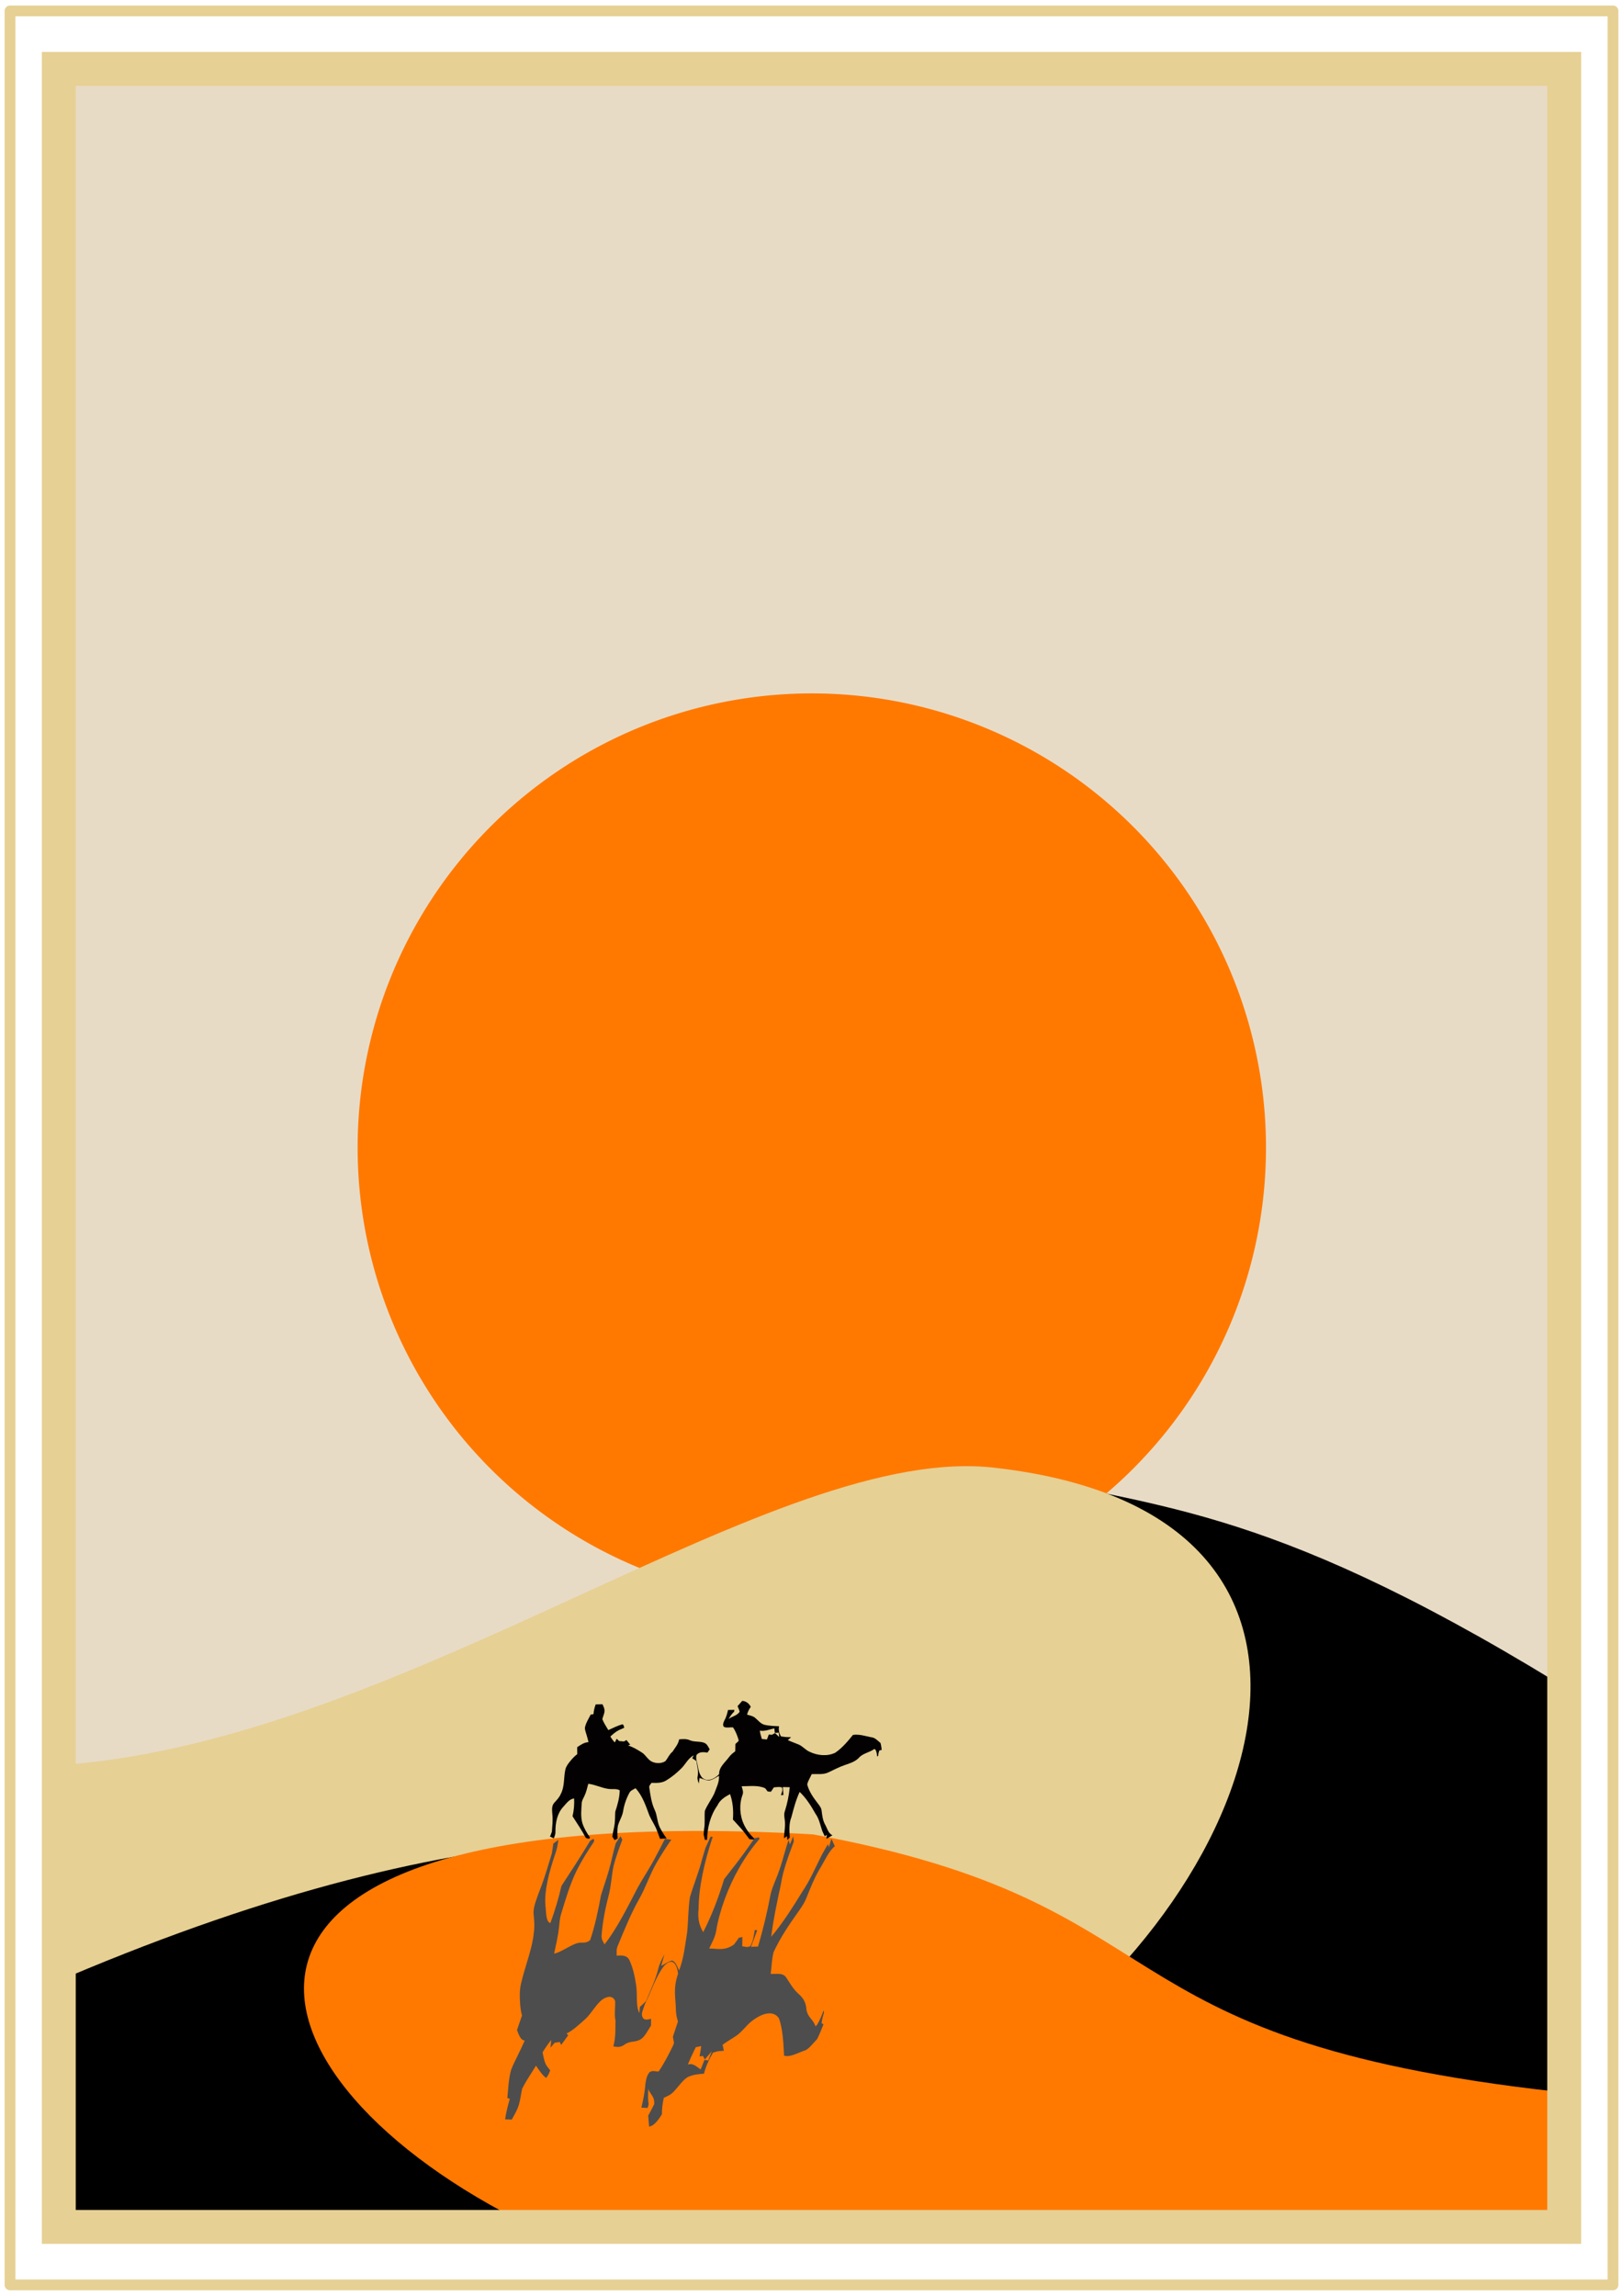 <?xml version="1.0" encoding="UTF-8" standalone="no"?>
<!-- Created with Inkscape (http://www.inkscape.org/) -->

<svg
   xmlns:dc="http://purl.org/dc/elements/1.1/"
   xmlns:cc="http://creativecommons.org/ns#"
   xmlns:rdf="http://www.w3.org/1999/02/22-rdf-syntax-ns#"
   xmlns:svg="http://www.w3.org/2000/svg"
   xmlns="http://www.w3.org/2000/svg"
   xmlns:sodipodi="http://sodipodi.sourceforge.net/DTD/sodipodi-0.dtd"
   xmlns:inkscape="http://www.inkscape.org/namespaces/inkscape"
   width="744.094"
   height="1052.362"
   id="svg2"
   version="1.1"
   inkscape:version="0.48+devel r9772"
   sodipodi:docname="deserto.svg">
  <defs
     id="defs4">
	
	
	
</defs>
  <sodipodi:namedview
     id="base"
     pagecolor="#ffffff"
     bordercolor="#666666"
     borderopacity="1.0"
     inkscape:pageopacity="0.0"
     inkscape:pageshadow="2"
     inkscape:zoom="0.66136926"
     inkscape:cx="641.18585"
     inkscape:cy="526.18109"
     inkscape:document-units="px"
     inkscape:current-layer="layer1"
     showgrid="false"
     inkscape:window-width="1440"
     inkscape:window-height="851"
     inkscape:window-x="0"
     inkscape:window-y="1"
     inkscape:window-maximized="1" />
  <g
     inkscape:label="Layer 1"
     inkscape:groupmode="layer"
     id="layer1">
    <g
       id="g5741">
      <rect
         y="34.707"
         x="26.444"
         height="986.578"
         width="691.207"
         id="rect5403"
         style="fill:#e8dbc5;fill-opacity:1;fill-rule:nonzero;stroke:none" />
      <path
         transform="matrix(2.903,0,0,2.903,-513.475,-661.93)"
         sodipodi:open="true"
         sodipodi:end="6.2745164"
         sodipodi:start="0"
         d="m 376.814,409.197 a 71.728,71.728 0 1 1 -0.003,-0.622"
         sodipodi:ry="71.728493"
         sodipodi:rx="71.728493"
         sodipodi:cy="409.19672"
         sodipodi:cx="305.08517"
         id="path4633"
         style="fill:#ff7900;fill-opacity:1;fill-rule:nonzero;stroke:none"
         sodipodi:type="arc" />
      <path
         sodipodi:nodetypes="ccccc"
         inkscape:connector-curvature="0"
         id="path4627"
         d="m 454.631,672.906 c 196.129,23.133 105.288,201.718 8.328,240.118 l 251.222,99.934 0,-241.506 C 575.919,686.857 527.366,691.973 454.631,672.906 z"
         style="fill:#000000;stroke:none" />
      <path
         sodipodi:nodetypes="ccccc"
         inkscape:connector-curvature="0"
         id="path4629"
         d="m 29.913,808.926 4.215,151.288 410.228,-1.388 C 578.422,877.274 645.191,694.86 457,672.906 356.12,660.171 188.188,796.783 29.913,808.926 z"
         style="fill:#e6d094;fill-opacity:1;stroke:none" />
      <path
         sodipodi:nodetypes="ccccc"
         inkscape:connector-curvature="0"
         id="path4625"
         d="M 29.913,1015.733 31.301,906.084 C 405.465,747.891 496.1,932.295 712.793,964.379 l 0,52.743 z"
         style="fill:#000000;stroke:none" />
      <path
         sodipodi:nodetypes="ccccc"
         inkscape:connector-curvature="0"
         id="path4631"
         d="M 236.72,1017.121 C 102.239,948.17 72.951,823.881 372.741,840.85 546.866,872.896 497.406,934.811 714.181,958.827 l 0,61.071 z"
         style="fill:#ff7900;fill-opacity:1;stroke:none" />
      <rect
         style="fill:none;stroke:#e6d094;stroke-width:15.536;stroke-miterlimit:4;stroke-opacity:1;stroke-dasharray:none"
         id="rect5405"
         width="690.184"
         height="989.186"
         x="26.955"
         y="31.588" />
      <rect
         y="5.004"
         x="4.595"
         height="1042.355"
         width="734.905"
         id="rect5540"
         style="fill:none;stroke:#e6d094;stroke-width:4.934;stroke-linecap:round;stroke-linejoin:round;stroke-miterlimit:4;stroke-opacity:1;stroke-dasharray:none;stroke-dashoffset:0" />
      <path
         inkscape:connector-curvature="0"
         id="path5632"
         d="m 340.273,779.671 c -0.72,0.795 -1.42,1.596 -2.125,2.406 0.355,0.82 0.719,1.64 0.969,2.5 -1.05,1.87 -3.499,2.116 -5.094,3.406 0.725,-1.245 1.498,-2.431 2.562,-3.406 0.02,-0.205 0.074,-0.608 0.094,-0.812 -0.97,0.02 -1.936,0.028 -2.906,0.062 -0.38,1.745 -0.866,3.476 -1.781,5.031 -0.36,0.86 -0.941,2.374 0.219,2.844 1.25,0.385 2.564,-0.011 3.844,0.094 1.23,1.755 1.984,3.799 2.594,5.844 -0.01,0.12 -0.048,0.349 -0.062,0.469 -0.48,0.425 -0.973,0.858 -1.438,1.312 -0.02,1.11 -0.033,2.229 -0.062,3.344 -1.05,0.77 -2.064,1.596 -2.844,2.656 -1.775,2.445 -4.617,4.504 -4.562,7.844 -1.93,2 -5.178,3.796 -7.688,1.656 -2.06,-2.25 -1.866,-5.605 -2.781,-8.375 0.06,-0.87 -0.296,-2.007 0.594,-2.562 1.285,-1.08 3.006,-0.835 4.531,-0.625 0.35,-0.495 0.691,-0.984 1.031,-1.469 -0.63,-1.09 -1.156,-2.449 -2.406,-2.969 -2.145,-0.875 -4.584,-0.294 -6.719,-1.219 -1.535,-0.73 -3.235,-0.536 -4.875,-0.406 -0.37,2.185 -1.886,3.846 -3.031,5.656 -1.45,1.14 -2.104,2.871 -3.219,4.281 -1.675,1.16 -4.051,1.183 -5.906,0.438 -2.18,-0.845 -3.086,-3.231 -5.031,-4.406 -1.985,-1.23 -4.006,-2.526 -6.281,-3.156 0.25,-0.095 0.781,-0.28 1.031,-0.375 -0.585,-0.695 -1.169,-1.405 -1.719,-2.125 -0.28,0.165 -0.845,0.496 -1.125,0.656 -0.735,-0.07 -1.474,-0.133 -2.219,-0.188 -0.275,-0.265 -0.845,-0.792 -1.125,-1.062 -0.215,0.425 -0.66,1.262 -0.875,1.688 -0.795,-0.82 -1.466,-1.724 -2.031,-2.719 1.225,-1.095 2.447,-2.212 3.938,-2.938 0.78,-0.35 1.595,-0.676 2.375,-1.031 0.005,-0.665 -0.233,-1.221 -0.688,-1.656 -2.28,0.64 -4.412,1.702 -6.562,2.688 -0.95,-1.65 -2.085,-3.231 -2.75,-5.031 0.28,-1.175 0.855,-2.264 1,-3.469 0.145,-1.21 -0.463,-2.284 -0.938,-3.344 -1.025,0.015 -2.064,0.033 -3.094,0.062 -0.57,1.44 -0.906,2.955 -1.031,4.5 -0.315,0.05 -0.966,0.133 -1.281,0.188 -0.975,1.97 -2.256,3.868 -2.656,6.062 0.01,1.06 0.434,2.053 0.719,3.062 0.37,1.15 0.672,2.32 0.938,3.5 -1.98,0.065 -3.598,1.268 -5.188,2.312 0,1.055 0.011,2.123 0.031,3.188 -1.155,0.89 -2.184,1.913 -3.094,3.062 -0.98,1.18 -1.984,2.439 -2.344,3.969 -0.85,3.7 -0.269,7.728 -2.094,11.188 -0.685,1.67 -1.986,2.925 -3.156,4.25 -1.195,1.49 -0.814,3.495 -0.719,5.25 0.275,2.605 -0.034,5.207 -0.219,7.812 -0.255,0.75 -0.545,1.52 -0.875,2.25 0.59,0.265 1.165,0.527 1.75,0.812 0.44,-1 0.805,-2.02 0.75,-3.125 -0.02,-3.96 0.755,-8.194 3.5,-11.219 1.475,-1.54 2.748,-3.663 5.062,-3.938 0.155,2.745 -0.094,5.476 -0.719,8.156 2.095,3.26 4.264,6.481 6.094,9.906 0.685,0.28 1.566,0.833 1.906,-0.188 -1.445,-2.035 -2.74,-4.209 -3.5,-6.594 -0.845,-2.995 -0.491,-6.133 -0.281,-9.188 0.07,-1.18 0.744,-2.179 1.219,-3.219 0.87,-1.765 1.256,-3.714 1.781,-5.594 3.205,0.35 6.101,1.934 9.281,2.344 1.71,0.245 3.555,-0.24 5.125,0.625 -0.035,3.35 -1.001,6.647 -2.031,9.812 -0.14,1.845 -0.051,3.691 -0.281,5.531 -0.225,2.01 -0.892,3.949 -1.062,5.969 0.34,0.51 0.676,1.026 1.031,1.531 0.47,-0.255 0.941,-0.505 1.406,-0.75 -0.14,-1.93 -0.226,-3.866 0.094,-5.781 0.635,-2.36 2.098,-4.456 2.438,-6.906 0.485,-2.92 1.476,-5.754 2.906,-8.344 0.58,-1.035 1.8,-1.4 2.75,-2 3.255,3.495 4.73,8.146 6.375,12.531 1.065,2.365 2.594,4.478 3.469,6.938 0.499,1.216 0.934,2.477 1.375,3.719 l 3.094,-0.188 c -0.082,-0.107 -0.266,-0.304 -0.344,-0.406 -1.04,-1.445 -1.966,-2.951 -2.781,-4.531 -1.315,-2.54 -1.155,-5.497 -2.375,-8.062 -1.51,-3.215 -1.985,-6.775 -2.5,-10.25 -0.22,-0.895 0.6,-1.534 1,-2.219 2.285,0.075 4.73,0.151 6.75,-1.094 2.465,-1.49 4.705,-3.324 6.75,-5.344 2.095,-1.96 3.211,-4.851 5.906,-6.156 -0.24,0.45 -0.505,0.889 -0.75,1.344 l 0.469,0.25 c 0.495,0.33 0.989,0.65 1.469,1 0.31,2.345 1.052,4.714 0.562,7.094 -0.265,1.12 0.203,2.179 0.562,3.219 0.105,-0.86 0.223,-1.712 0.312,-2.562 1.37,0.375 2.695,1.031 4.125,1.156 1.795,-0.175 3.282,-1.311 4.812,-2.156 0.19,2.945 -1.259,5.565 -2.219,8.25 -1.29,2.67 -3.171,5.079 -4.281,7.844 -0.25,2.76 0.171,5.562 -0.344,8.312 -0.09,0.82 -0.144,1.639 -0.219,2.469 0.18,0.84 0.384,1.691 0.594,2.531 0.335,-0.02 0.67,-0.052 1,-0.062 0.095,-5.57 1.49,-11.17 4.75,-15.75 1.11,-2.495 3.456,-3.962 5.781,-5.188 1.325,3.74 1.613,7.721 1.312,11.656 2.22,2.44 4.518,4.81 6.438,7.5 0.375,0.5 0.75,1 1.125,1.5 0.615,0.055 1.234,0.122 1.844,0.188 0.135,-0.08 0.396,-0.264 0.531,-0.344 -1.985,-1.815 -3.643,-3.976 -4.812,-6.406 -2.055,-4.25 -2.333,-9.414 -0.688,-13.844 0.49,-1.28 -0.113,-2.609 -0.438,-3.844 3.57,0.035 7.334,-0.61 10.719,0.875 0.445,0.46 0.808,0.98 1.188,1.5 0.38,0.03 1.12,0.121 1.5,0.156 0.46,-0.68 0.92,-1.351 1.375,-2.031 1.23,-0.065 2.482,-0.339 3.688,0.031 0.575,1.18 -0.134,2.422 -0.469,3.562 0.29,-0.02 0.866,-0.074 1.156,-0.094 -0.1,-1.215 -0.191,-2.42 -0.281,-3.625 1.065,0.01 2.127,0.037 3.188,0.062 -0.37,3.795 -1.143,7.558 -2.312,11.188 -0.39,1.145 -0.171,2.335 -0.031,3.5 0.51,2.92 -0.253,5.825 -0.312,8.75 0.445,-0.345 0.904,-0.665 1.344,-1 0.085,0.59 0.144,1.181 0.219,1.781 0.36,-0.38 0.734,-0.75 1.094,-1.125 -0.16,-3.135 -0.47,-6.395 0.75,-9.375 1.025,-3.93 2.061,-7.867 3.781,-11.562 3.035,2.865 5.236,6.431 7.281,10.031 1.685,2.35 2.189,5.226 3.094,7.906 0.355,0.81 0.761,1.611 1.156,2.406 0.3,-0.23 0.611,-0.468 0.906,-0.688 -0.045,0.62 -0.106,1.245 -0.156,1.875 0.91,-0.56 1.835,-1.101 2.75,-1.656 -2.025,-0.945 -2.435,-3.401 -3.5,-5.156 -0.98,-1.9 -1.194,-4.045 -1.469,-6.125 -0.13,-1.36 -1.064,-2.419 -1.844,-3.469 -1.99,-2.58 -3.925,-5.336 -4.75,-8.531 0.33,-1.7 1.413,-3.16 2.062,-4.75 2.555,-0.125 5.235,0.349 7.625,-0.781 2.525,-1.19 5.006,-2.521 7.656,-3.406 2.215,-0.745 4.555,-1.502 6.25,-3.188 1.845,-2.22 4.942,-2.471 7.188,-4.156 l 0.5,0.312 c 0.56,0.997 0.709,2.08 0.75,3.188 l 0.531,-0.469 c 0.041,-0.797 0.184,-1.567 0.531,-2.344 0.27,-0.06 0.792,-0.19 1.062,-0.25 -0.12,-1.075 -0.258,-2.153 -0.562,-3.188 -1.315,-1.05 -2.518,-2.51 -4.312,-2.625 -2.75,-0.555 -5.463,-1.488 -8.312,-1.062 -2.42,2.99 -4.946,6.018 -8.156,8.188 -3.69,1.76 -8.203,1.27 -11.812,-0.5 -1.85,-0.82 -3.115,-2.553 -5,-3.312 -1.625,-0.69 -3.306,-1.24 -4.906,-2 0.515,-0.45 1.021,-0.877 1.531,-1.312 -0.43,-0.015 -1.294,-0.048 -1.719,-0.062 -1,-0.015 -1.979,-0.179 -2.969,-0.344 -0.755,-1.43 -1.199,-3.01 -0.844,-4.625 -2.28,-0.11 -4.588,-0.144 -6.812,-0.719 -1.675,-0.485 -2.751,-1.951 -4.031,-3.031 -1.04,-0.955 -2.507,-1.183 -3.812,-1.562 0.28,-1.315 0.917,-2.509 1.688,-3.594 -0.795,-1.545 -2.147,-2.649 -3.938,-2.719 z m 14.719,12.562 c 0.11,0.695 0.19,1.394 0.25,2.094 0.6,-0.04 1.212,-0.095 1.812,-0.125 0.07,0.66 0.122,1.33 0.188,2 -0.64,-0.6 -1.271,-1.186 -1.906,-1.781 -0.485,0.255 -0.979,0.521 -1.469,0.781 -0.35,-0.025 -1.051,-0.1 -1.406,-0.125 -0.13,0.34 -0.37,1.035 -0.5,1.375 -0.085,0.23 -0.29,0.676 -0.375,0.906 -0.78,-0.085 -1.532,-0.17 -2.312,-0.25 -0.215,-0.76 -0.461,-1.516 -0.656,-2.281 -0.075,-0.38 -0.206,-1.151 -0.281,-1.531 2.33,0.405 4.461,-0.552 6.656,-1.062 z"
         style="fill:#030102" />
      <path
         style="fill:#4d4d4d"
         d="m 297.593,974.784 c -0.155,-1.658 -0.285,-3.33 -0.415,-5.019 0.938,-1.711 1.885,-3.421 2.746,-5.215 0.279,-3.901 -1.994,-4.415 -2.672,-7.105 -0.16,2.597 -0.231,5.072 0.141,7.105 -0.126,0.428 -0.358,1.267 -0.484,1.695 -0.956,-0.042 -1.917,-0.057 -2.862,-0.13 0.86,-3.64 1.605,-7.251 1.795,-10.495 0.251,-1.794 0.746,-4.952 2.24,-5.932 1.524,-0.803 2.556,0.024 3.91,-0.195 2.478,-3.661 4.684,-7.924 6.748,-12.19 0.075,-0.25 0.2,-0.727 0.271,-0.978 -0.178,-0.887 -0.363,-1.789 -0.505,-2.738 0.769,-2.315 1.552,-4.649 2.314,-6.975 -0.503,-1.606 -0.929,-3.33 -0.956,-5.541 -0.037,-5.1 -1.416,-9.395 1.013,-16.362 -0.508,-4.172 -2.479,-7.919 -6.51,-3.455 -3.659,4.694 -5.851,11.692 -8.735,17.47 -0.558,1.815 -1.723,4.188 -1.228,5.345 0.517,2.253 2.413,1.742 4.087,1.304 -0.002,1.033 -0.008,2.052 -0.013,3.064 -1.405,2.274 -2.897,5.108 -4.517,6.193 -2.767,1.825 -4.793,0.613 -7.585,2.542 -2.054,1.523 -3.616,1.119 -5.164,0.847 1.183,-4.558 0.848,-8.023 0.989,-11.799 -0.64,-2.378 -0.063,-5.99 -0.175,-8.931 -0.85,-2.42 -3.211,-2.467 -5.595,-0.913 -2.781,1.763 -5.383,6.74 -8.163,9.191 -2.859,2.566 -5.802,5.27 -8.525,6.584 0.182,0.198 0.582,0.584 0.765,0.782 -1.079,1.45 -2.167,2.931 -3.229,4.433 -0.163,-0.344 -0.492,-1.035 -0.658,-1.369 -0.785,0.146 -1.568,0.276 -2.352,0.391 -0.463,0.553 -1.408,1.653 -1.88,2.216 0.087,-0.887 0.237,-2.634 0.325,-3.52 -1.378,1.711 -2.692,3.596 -3.964,5.671 0.447,2.284 0.875,4.615 1.849,6.128 0.531,0.73 1.114,1.411 1.642,2.151 -0.468,1.387 -1.101,2.548 -1.865,3.455 -1.825,-1.335 -3.202,-3.551 -4.652,-5.606 -2.123,3.442 -4.382,6.74 -6.326,10.495 -0.555,2.451 -0.754,4.722 -1.466,7.236 -0.715,2.524 -2.086,4.764 -3.314,6.975 -1.014,-0.031 -2.041,-0.068 -3.049,-0.13 0.454,-3.004 1.194,-6.164 2.168,-9.387 -0.279,-0.104 -0.872,-0.276 -1.148,-0.391 0.425,-4.109 0.493,-8.068 1.653,-12.646 0.763,-2.211 1.893,-4.282 2.896,-6.388 1.187,-2.399 2.322,-4.84 3.425,-7.301 -1.934,-0.136 -2.697,-2.644 -3.544,-4.824 0.75,-2.201 1.52,-4.428 2.297,-6.649 -0.522,-1.857 -0.824,-3.989 -0.917,-6.388 -0.141,-2.461 -0.25,-5.087 0.477,-8.279 1.78,-7.718 5.224,-16.12 5.859,-23.337 0.502,-3.484 0.093,-6.102 -0.135,-8.866 -0.136,-3.108 1.671,-7.291 3.013,-10.951 2.127,-5.434 3.668,-10.863 5.335,-16.297 0.278,-1.565 0.535,-3.171 0.724,-4.694 0.778,-0.553 1.54,-1.1 2.328,-1.695 -0.271,2.086 -0.631,4.214 -1.471,6.519 -2.835,8.261 -5.069,17.092 -4.475,23.402 0.38,3.212 0.144,7.64 2.264,8.214 2.106,-5.726 3.799,-11.423 5.079,-17.014 4.412,-6.8 8.871,-13.52 13.136,-20.664 0.884,-0.584 2.158,-1.737 1.773,0.391 -2.892,4.245 -5.732,8.779 -8.187,13.755 -2.974,6.248 -4.85,12.792 -6.812,19.165 -0.769,2.461 -0.805,4.545 -1.07,6.714 -0.385,3.682 -1.384,7.747 -2.195,11.669 3.454,-0.73 7.476,-4.034 10.947,-4.889 1.884,-0.511 3.384,0.501 5.569,-1.304 2.346,-6.988 3.724,-13.867 4.944,-20.469 1.171,-3.849 2.573,-7.7 3.651,-11.538 1.204,-4.193 1.914,-8.237 3.18,-12.451 0.703,-1.064 1.406,-2.141 2.12,-3.194 0.289,0.532 0.582,1.053 0.873,1.565 -1.512,4.026 -2.975,8.065 -4.016,12.06 -1.043,4.923 -1.07,9.296 -2.472,14.406 -1.591,6.091 -2.614,12.002 -3.025,17.405 -0.156,2.159 0.805,2.92 1.328,4.172 5.739,-7.291 10.521,-16.993 15.283,-26.14 2.746,-4.933 5.777,-9.34 8.4,-14.472 1.363,-2.536 2.695,-5.167 4.018,-7.757 l 2.96,0.391 c -0.158,0.223 -0.482,0.634 -0.633,0.847 -2.067,3.014 -4.064,6.156 -6.002,9.452 -3.121,5.298 -5.063,11.468 -8.106,16.818 -3.795,6.706 -6.801,14.133 -9.786,21.381 -0.856,1.867 -0.49,3.199 -0.577,4.628 2.338,-0.156 4.838,-0.316 5.973,2.282 1.406,3.108 2.342,6.933 2.951,11.147 0.702,4.089 -0.237,10.12 1.53,12.842 0.08,-0.939 0.127,-1.854 0.205,-2.803 l 0.646,-0.522 c 0.73,-0.688 1.451,-1.356 2.18,-2.086 1.977,-4.892 4.403,-9.833 5.605,-14.798 0.531,-2.336 1.751,-4.545 2.851,-6.714 -0.506,1.794 -0.995,3.572 -1.509,5.345 1.636,-0.782 3.428,-2.151 4.947,-2.412 1.671,0.365 2.35,2.735 3.28,4.498 2.283,-6.143 2.697,-11.609 3.646,-17.209 0.608,-5.57 0.439,-10.594 1.294,-16.362 1.712,-5.757 4.125,-11.603 5.565,-17.34 0.493,-1.711 1.021,-3.418 1.536,-5.15 0.777,-1.752 1.586,-3.528 2.393,-5.28 0.321,0.042 0.633,0.11 0.956,0.13 -3.864,11.619 -6.45,23.301 -6.446,32.855 -0.664,5.205 0.64,8.266 2.094,10.821 3.984,-7.802 7.101,-16.107 9.598,-24.315 3.954,-5.09 7.937,-10.034 11.769,-15.645 0.73,-1.043 1.461,-2.086 2.191,-3.129 0.654,-0.115 1.321,-0.256 1.977,-0.391 0.078,0.167 0.209,0.55 0.287,0.717 -3.275,3.786 -6.469,8.294 -9.366,13.363 -5.076,8.866 -9.024,19.637 -10.528,28.878 -0.42,2.67 -1.967,5.442 -3.17,8.018 3.595,-0.073 6.9,1.272 11.341,-1.825 0.772,-0.96 1.504,-2.044 2.254,-3.129 0.401,-0.062 1.206,-0.253 1.611,-0.326 -0.023,1.418 -0.041,2.819 -0.069,4.237 1.184,0.136 2.242,0.707 3.71,-0.065 1.414,-2.461 1.588,-5.053 2.064,-7.431 0.276,0.042 0.814,0.154 1.09,0.195 -0.964,2.534 -1.911,5.048 -2.858,7.562 1.072,-0.021 2.154,-0.078 3.232,-0.13 2.328,-7.916 4.23,-15.765 5.64,-23.337 0.424,-2.388 1.489,-4.871 2.457,-7.301 2.586,-6.091 3.888,-12.151 5.907,-18.253 0.2,0.72 0.431,1.387 0.633,2.086 0.504,-1.231 0.983,-2.464 1.485,-3.716 0.09,0.793 0.201,1.565 0.294,2.347 -2.388,6.54 -5.016,13.34 -5.914,19.556 -1.768,8.198 -3.531,16.412 -4.438,24.119 5.072,-5.976 9.808,-13.416 14.412,-20.925 3.355,-4.902 5.904,-10.902 8.714,-16.492 0.931,-1.69 1.907,-3.361 2.867,-5.019 0.137,0.48 0.279,0.975 0.418,1.434 0.396,-1.293 0.779,-2.597 1.177,-3.911 0.512,1.168 1.052,2.297 1.573,3.455 -2.697,1.971 -4.853,7.095 -7.165,10.756 -2.331,3.963 -4.069,8.438 -5.823,12.777 -1.097,2.837 -2.783,5.046 -4.309,7.236 -3.824,5.382 -7.718,11.131 -10.814,17.796 -0.878,3.546 -0.834,6.592 -1.314,9.908 2.466,0.261 5.483,-0.727 7.07,1.63 1.679,2.482 3.214,5.259 5.235,7.105 1.685,1.554 3.487,3.134 3.984,6.649 0.267,4.631 3.186,5.155 4.233,8.67 l 0.722,-0.652 c 1.269,-2.079 2.187,-4.339 3.016,-6.649 l 0.198,0.978 c -0.526,1.662 -0.93,3.268 -1.135,4.889 0.227,0.125 0.657,0.396 0.885,0.521 -0.884,2.242 -1.788,4.49 -2.828,6.649 -2.061,2.19 -4.302,5.236 -6.178,5.476 -3.145,1.158 -6.52,3.103 -9.068,2.216 -0.295,-6.237 -0.669,-12.553 -2.336,-17.079 -2.439,-3.671 -7.3,-2.649 -12.168,1.043 -2.433,1.711 -4.929,5.325 -7.355,6.91 -2.115,1.439 -4.188,2.587 -6.328,4.172 0.195,0.939 0.397,1.83 0.598,2.738 -0.441,0.031 -1.328,0.099 -1.763,0.13 -1.011,0.031 -2.106,0.373 -3.213,0.717 -1.772,2.983 -3.338,6.279 -4.131,9.648 -2.358,0.229 -4.69,0.3 -7.323,1.499 -2.02,1.012 -4.138,4.07 -6.186,6.323 -1.719,1.992 -3.348,2.467 -4.923,3.259 -0.655,2.743 -0.866,5.233 -0.867,7.497 -1.893,3.223 -4.03,5.525 -5.87,5.671 z m 23.649,-26.205 c 0.604,-1.45 1.181,-2.907 1.738,-4.368 0.572,0.083 1.145,0.198 1.724,0.261 0.539,-1.377 1.068,-2.774 1.609,-4.172 -1.066,1.252 -2.114,2.475 -3.172,3.716 -0.304,-0.532 -0.608,-1.087 -0.913,-1.63 -0.368,0.052 -1.122,0.209 -1.495,0.261 0.112,-0.709 0.366,-2.159 0.477,-2.868 0.078,-0.48 0.191,-1.411 0.269,-1.89 -0.84,0.177 -1.653,0.355 -2.49,0.521 -0.755,1.585 -1.539,3.163 -2.278,4.759 -0.345,0.793 -1.025,2.401 -1.37,3.194 2.618,-0.845 4.069,1.153 5.901,2.216 z"
         id="path5669"
         inkscape:connector-curvature="0" />
    </g>
  </g>
</svg>
